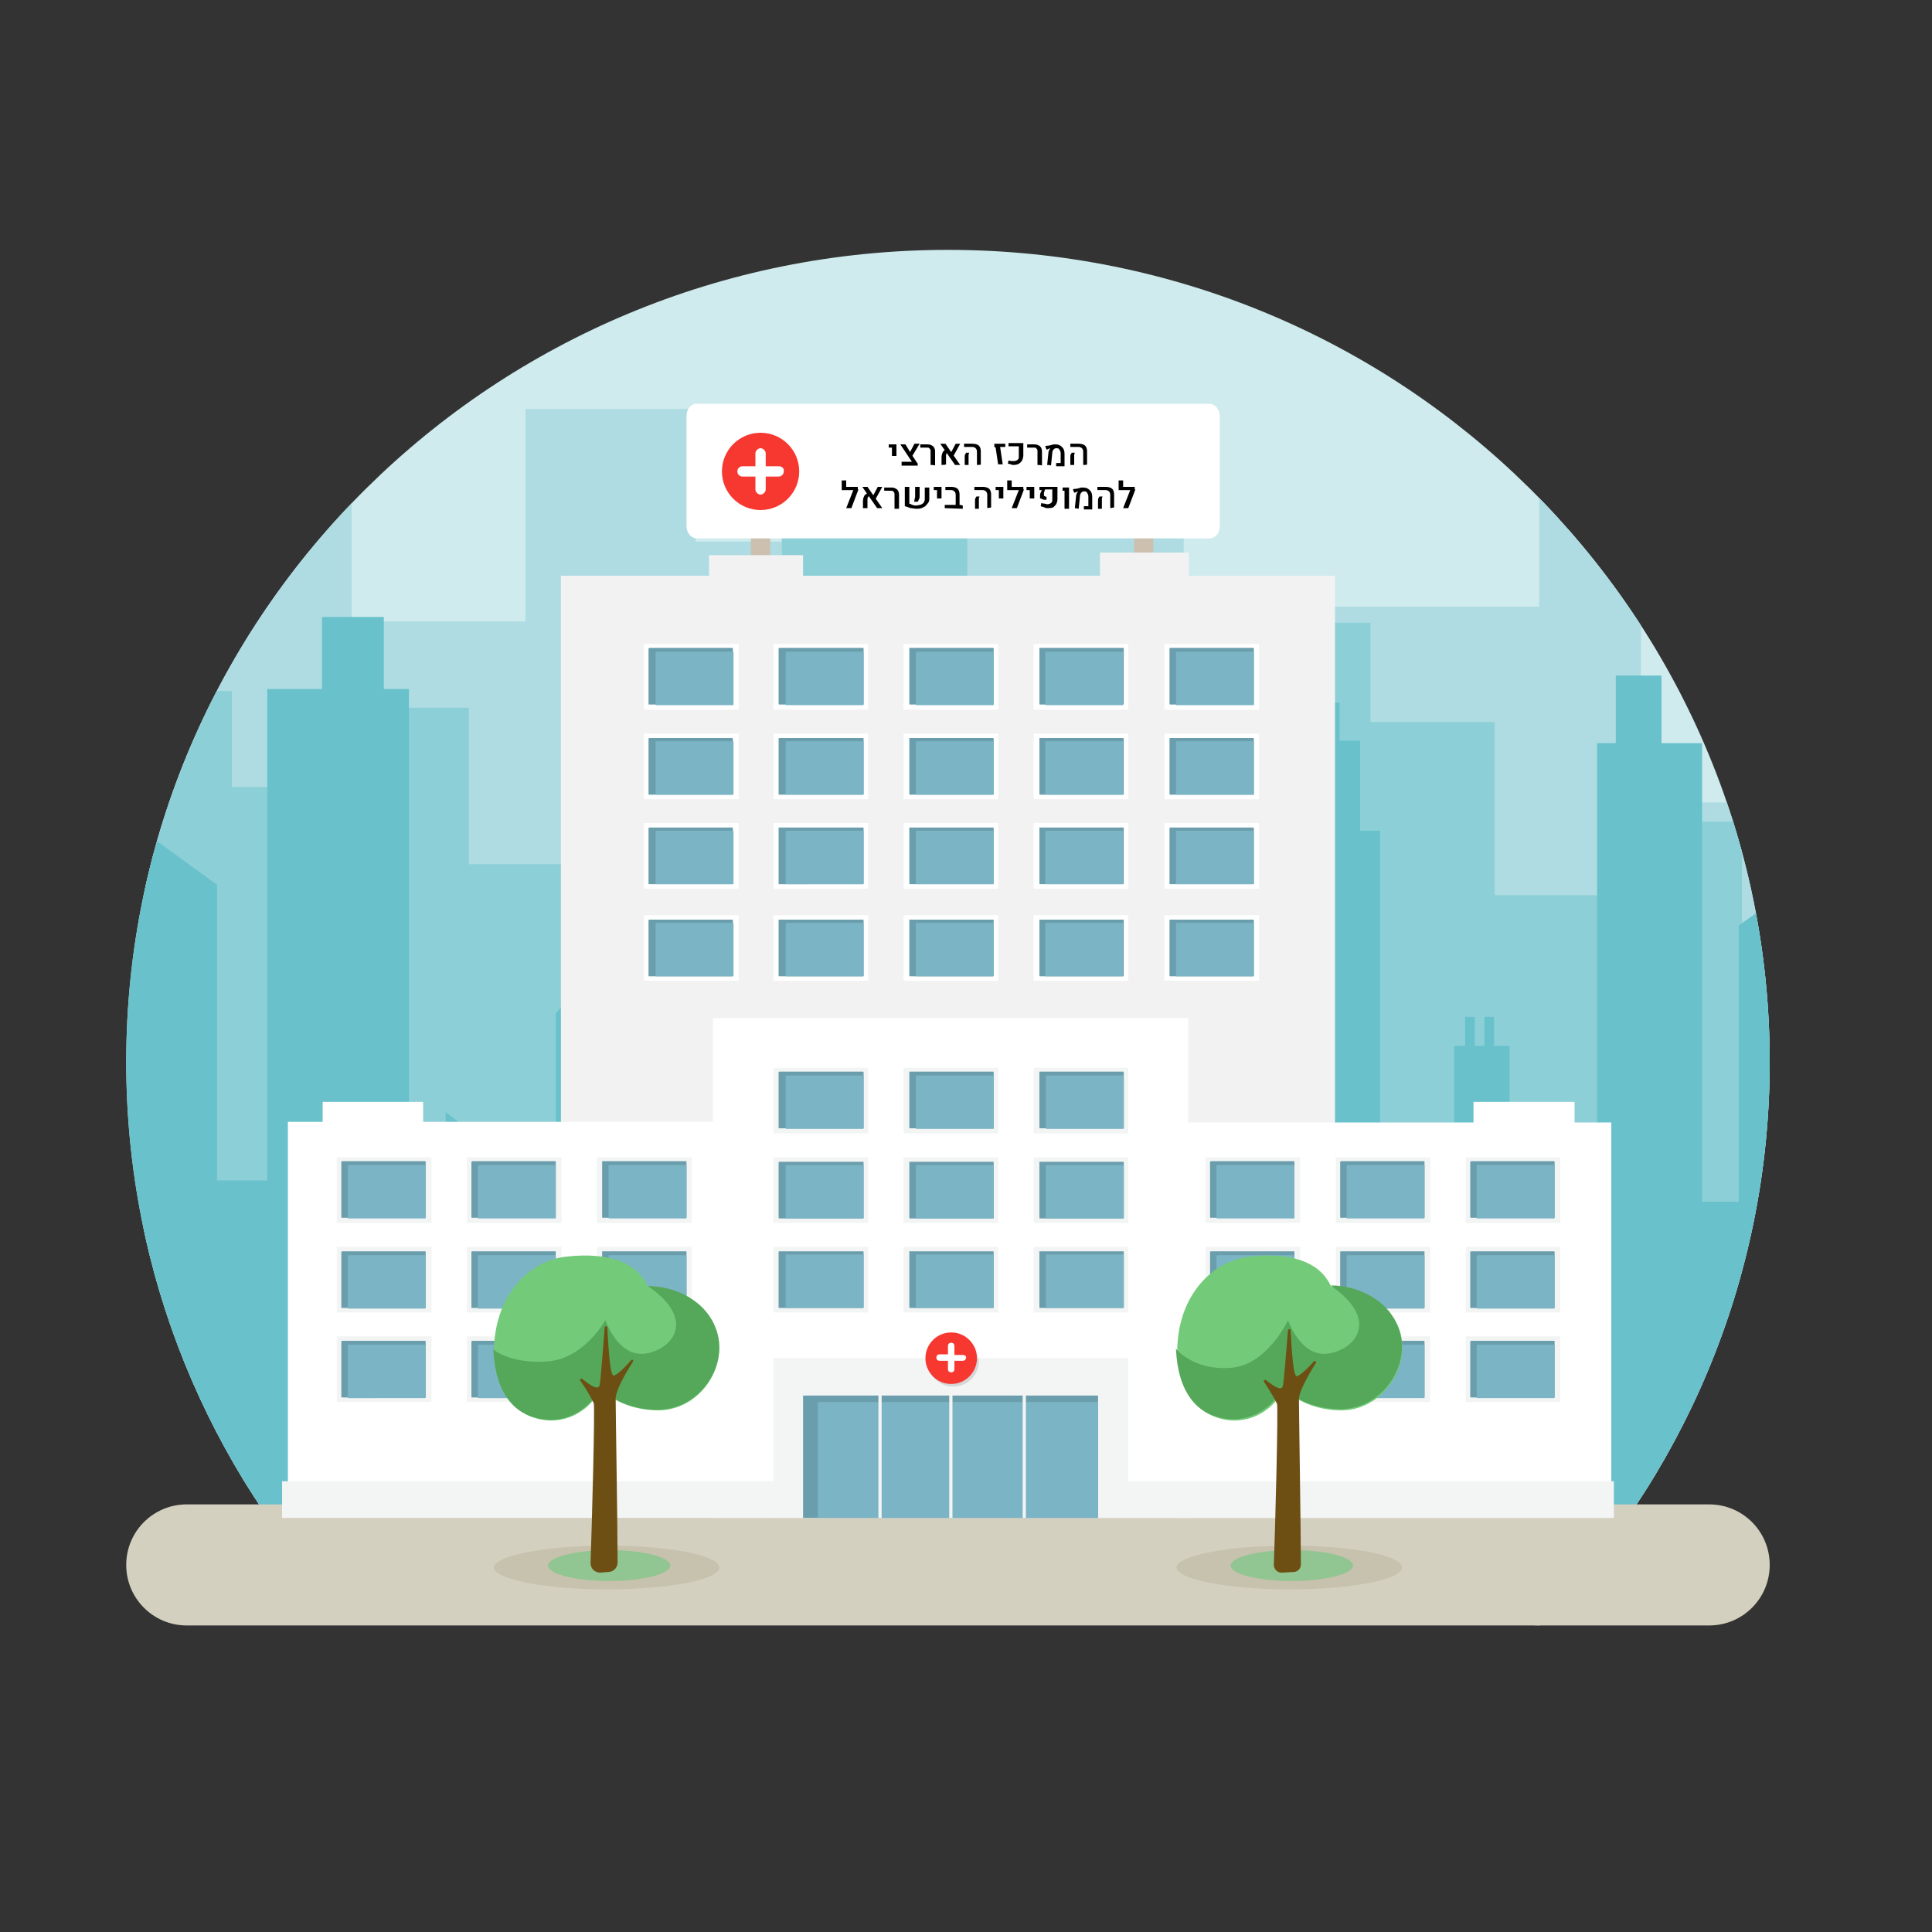 <svg xmlns="http://www.w3.org/2000/svg" xmlns:xlink="http://www.w3.org/1999/xlink" id="Layer_1" x="0px" y="0px" viewBox="0 0 300 300" style="enable-background:new 0 0 300 300;" xml:space="preserve"><rect x="0" y="0" width="300" height="300" fill="#333333" stroke="none"/><style type="text/css">	.st0{clip-path:url(#SVGID_00000043418562825640276110000006213026892840584336_);}	.st1{fill:#CFEBEE;}	.st2{fill-rule:evenodd;clip-rule:evenodd;fill:#AEDCE2;}	.st3{fill-rule:evenodd;clip-rule:evenodd;fill:#8DCFD7;}	.st4{fill:#69C1CB;}	.st5{fill-rule:evenodd;clip-rule:evenodd;fill:#D4D0BF;}	.st6{fill-rule:evenodd;clip-rule:evenodd;fill:#CDC0AF;}	.st7{fill-rule:evenodd;clip-rule:evenodd;fill:#FFFFFF;}	.st8{fill:#F63831;}	.st9{fill:#FFFFFF;}	.st10{fill-rule:evenodd;clip-rule:evenodd;fill:#F2F2F2;}	.st11{fill-rule:evenodd;clip-rule:evenodd;fill:#6B9EAC;}	.st12{fill-rule:evenodd;clip-rule:evenodd;fill:#7BB4C4;}	.st13{fill-rule:evenodd;clip-rule:evenodd;fill:#F3F4F4;}	.st14{fill:#F3F4F4;}	.st15{fill:#D5D6D6;}	.st16{fill:#C7C2AD;}	.st17{fill:#91C591;}	.st18{fill:#73CB79;}	.st19{fill:#55A85A;}	.st20{fill:#6D4F13;}	.st21{fill:#7BB4C4;}</style><g id="city_background">	<g>		<defs>			<path id="SVGID_1_" d="M239,252.4c22.1-22.7,35.8-53.5,35.8-87.5c0-69.6-57.1-126.1-127.6-126.1S19.6,95.3,19.6,164.9     c0,33.1,12.9,63.1,34,85.7C119.1,249.7,190.7,250.3,239,252.4z"></path>		</defs>		<clipPath id="SVGID_00000005235751536299654130000014458056701442167476_">			<use xlink:href="#SVGID_1_" style="overflow:visible;"></use>		</clipPath>		<g id="Background" style="clip-path:url(#SVGID_00000005235751536299654130000014458056701442167476_);">			<path id="sky" class="st1" d="M282.5,22.1v262.5c0,2.4-1.9,4.4-4.4,4.4H15.6c-2.4,0-4.4-1.9-4.4-4.4V22.1c0-2.4,1.9-4.4,4.4-4.4     h262.5C280.5,17.7,282.5,19.7,282.5,22.1z"></path>			<polygon id="buildings_2_" class="st2" points="22.6,63.5 32.3,63.5 32.3,71.7 54.6,71.7 54.6,96.5 81.6,96.5 81.6,63.5      108,63.5 108,84.1 135,84.1 135,63.5 183.8,63.5 183.8,94.2 239,94.2 239,74.9 254.8,74.9 254.8,124.6 276.5,124.6 276.5,231.2      22.6,231.2    "></polygon>			<polygon id="buildings_1_" class="st3" points="232.1,112.1 212.8,112.1 212.8,96.7 197.4,96.7 197.4,129.7 187.2,129.7      187.2,114.3 169.6,114.3 169.6,129.7 150.2,129.7 150.2,78.5 121.4,78.5 121.4,100.9 112.8,100.9 112.8,109.9 96.4,109.9      96.4,134.2 72.8,134.2 72.8,109.9 61.5,109.9 61.5,122.2 36,122.2 36,107.3 22.3,107.3 22.3,249.7 270.5,249.7 270.5,127.6      251.5,127.6 251.5,139 232.1,139    "></polygon>			<path id="buildings" class="st4" d="M281.1,150.8l-0.4-14.7l-10.7,7.6v42.9h-5.7v-71.2H258v-10.5h-7.1v10.5h-2.9v71.2h-4.2v-9.7     l-9.4,9.1v-23.6h-2.4v-4.5h-1.5v4.5H229v-4.5h-1.5v4.5h-1.7v13.5h-11.5v-46.9h-3.1V115h-3.2v-5.9h-2.5l-0.3-7l-6.1,6.9v0.1h-2.5     v5.9h-3.2v13.8h-3.1v10l-2,2.6v28.4h-5.2v-6.6h-4.3v6.6h-1.3v-18.2l-17.7-10.1v-39.5h-4.1v-2.6h-12.5v2.6h-2.9V179h-8.3v-56.2     h-2.7v-2.7h-12.6v-9.3H112v12.1h-3.9V179h-2.7v-21.4l-3.4-3.9v-5c0,0-0.5-0.6-1.4-1.2v-17.7c0,0-0.4-1-1.2-2.1v-2     c0,0-0.2-0.6-0.7-1.3v-1.9c0,0-0.3-0.9-1.1-1.6v-1.2c0,0-0.3-0.8-0.9-1.3v-0.9c0,0-0.2-1-0.8-1.5v-2c0,0-0.2-1.3-0.7-1.5l0.1-10     c0,0-0.2-0.8-0.2-0.2c-0.1,0.6-0.2,9.4-0.2,10.1c-0.5,0.2-0.8,1.2-0.8,1.5v2.3c-0.4,0.4-0.6,1-0.6,1.2v1.1     c-0.4,0.4-0.6,0.9-0.6,1v1.5c-0.5,0.5-0.8,1.1-0.8,1.3v1.9c-0.4,0.5-0.6,1-0.6,1.2v2c-0.7,0.9-1,1.8-1,2.1V148     c-0.3,0.2-0.6,0.4-0.9,0.6v4.7l-3.3,4.1v28.4l-17.1-13.1v10.3h-5.7V107h-3.9V95.8H50V107h-8.5v76.3h-7.8v-45.9l-15.1-11l0.2,18.6     h-5.5v13.9l-7.2,0.4l-0.1,74.5h278.3v-83H281.1z"></path>		</g>	</g></g><g id="floor">	<path id="floor_1_" class="st5" d="M29,252.4h236.4c5.2,0,9.4-4.2,9.4-9.4l0,0c0-5.2-4.2-9.4-9.4-9.4H29c-5.2,0-9.4,4.2-9.4,9.4   l0,0C19.6,248.2,23.8,252.4,29,252.4z"></path></g><g id="hospital">	<g id="label_1_">		<rect x="116.6" y="75.2" class="st6" width="3" height="14.1"></rect>		<rect x="176.1" y="75.2" class="st6" width="3" height="14.1"></rect>		<path id="label" class="st7" d="M108.2,62.7h79.6c0.9,0,1.6,0.9,1.6,1.9v17.1c0,1.1-0.7,1.9-1.6,1.9h-79.6c-0.9,0-1.6-0.9-1.6-1.9    V64.6C106.6,63.5,107.3,62.7,108.2,62.7z"></path>		<g id="Cross">			<g>				<g>					<ellipse class="st8" cx="118.1" cy="73.2" rx="6" ry="6"></ellipse>				</g>			</g>			<g id="XMLID_1_">				<g id="XMLID_5_">					<path class="st9" d="M120.9,72.4L120.9,72.4h-2v-2c0-0.4-0.4-0.8-0.8-0.8l0,0c-0.4,0-0.8,0.4-0.8,0.8v2h-2       c-0.4,0-0.8,0.3-0.8,0.8s0.4,0.8,0.8,0.8l0,0h2v2c0,0.4,0.4,0.8,0.8,0.8l0,0c0.4,0,0.8-0.4,0.8-0.8v-2h2c0.4,0,0.8-0.3,0.8-0.8       C121.8,72.7,121.4,72.4,120.9,72.4z"></path>				</g>			</g>			<g>				<g>					<path d="M138.5,70.8v-1.3H138v-0.5h1.2v1.8H138.5z"></path>					<path d="M140,72.2v-0.5h1.6l-1.8-2.7h0.8l0.9,1.5l1,1.5v0.3H140z M141.6,70.9l-0.4-0.5l0.8-1.5h0.8L141.6,70.9z"></path>					<path d="M144.5,72.2v-2.2c0-0.2-0.1-0.3-0.2-0.4c-0.1-0.1-0.2-0.1-0.4-0.1h-1v-0.5h1.1c0.4,0,0.6,0.1,0.9,0.3       c0.2,0.2,0.3,0.5,0.3,0.8v2.2C145.2,72.2,144.5,72.2,144.5,72.2z"></path>					<path d="M148.3,72.2l-2.3-3.3h0.8l2.3,3.3H148.3z M146.2,72.2V71c0-0.3,0.1-0.6,0.2-0.8c0.1-0.2,0.3-0.3,0.5-0.4l0.3,0.4       c-0.2,0.1-0.3,0.3-0.3,0.5v1.4C146.8,72.2,146.2,72.2,146.2,72.2z M149.1,68.9l-1.1,2l-0.4-0.5l0.8-1.5L149.1,68.9L149.1,68.9z       "></path>					<path d="M149.8,72.2V71c0-0.2,0-0.4,0.1-0.5c0.1-0.1,0.1-0.2,0.1-0.2h0.5c0,0.1-0.1,0.2-0.1,0.3s0,0.2,0,0.4v1.2       C150.4,72.2,149.8,72.2,149.8,72.2z M151.7,72.2v-2.1c0-0.2-0.1-0.4-0.2-0.5s-0.3-0.2-0.5-0.2h-1.3v-0.5h1.3       c0.4,0,0.8,0.1,1,0.3c0.2,0.2,0.3,0.5,0.3,0.9v2C152.4,72.2,151.7,72.2,151.7,72.2z"></path>					<path d="M155,72.2l-0.4-2.7l-0.2-0.1v-0.5h1.7v0.5h-0.8l0.4,2.7H155z"></path>					<path d="M157.4,72.2c-0.2,0-0.3,0-0.4-0.1c-0.2,0-0.3-0.1-0.5-0.1l0.1-0.5c0.3,0.1,0.5,0.1,0.8,0.1c0.3,0,0.5-0.1,0.6-0.2       c0.2-0.1,0.2-0.3,0.2-0.6v-1.5h-1.6v-0.5h2.3v1.9c0,0.3-0.1,0.6-0.2,0.8c-0.1,0.2-0.3,0.4-0.5,0.5       C158.1,72.1,157.7,72.2,157.4,72.2z"></path>					<path d="M161.1,72.2v-2.2c0-0.2-0.1-0.3-0.2-0.4c-0.1-0.1-0.2-0.1-0.4-0.1h-1v-0.5h1.1c0.4,0,0.6,0.1,0.9,0.3       c0.2,0.2,0.3,0.5,0.3,0.8v2.2C161.8,72.2,161.1,72.2,161.1,72.2z"></path>					<path d="M162.6,72.2l0.2-1.9c0-0.2,0.1-0.3,0.1-0.4c0.1-0.1,0.1-0.2,0.2-0.3l0,0l0,0l0,0c-0.1,0-0.2,0.1-0.3,0.1       c-0.1,0.1-0.2,0.1-0.3,0.1l-0.2-0.5c0.2-0.1,0.3-0.1,0.5-0.1c0.2,0,0.3-0.1,0.5-0.1c0.2-0.1,0.3-0.1,0.5-0.1       c0.5,0,0.8,0.1,1.1,0.4s0.4,0.6,0.4,1.1v1.9H164v-0.5h0.7v-1.5c0-0.3-0.1-0.4-0.2-0.6c-0.1-0.2-0.3-0.2-0.5-0.2       c-0.2,0-0.3,0.1-0.4,0.2c-0.1,0.1-0.2,0.3-0.2,0.5l-0.2,2C163.2,72.2,162.6,72.2,162.6,72.2z"></path>					<path d="M166.2,72.2V71c0-0.2,0-0.4,0.1-0.5c0.1-0.1,0.1-0.2,0.1-0.2h0.5c0,0.1-0.1,0.2-0.1,0.3s0,0.2,0,0.4v1.2       C166.9,72.2,166.2,72.2,166.2,72.2z M168.2,72.2v-2.1c0-0.2-0.1-0.4-0.2-0.5s-0.3-0.2-0.5-0.2h-1.3v-0.5h1.3       c0.4,0,0.8,0.1,1,0.3c0.2,0.2,0.3,0.5,0.3,0.9v2C168.9,72.2,168.2,72.2,168.2,72.2z"></path>					<path d="M130.7,76.1v-1.5h0.7v1h1.6v0.5H130.7z M133.3,76l-1.1,2.9h-0.8l1.3-3.3h0.5V76z"></path>					<path d="M136.2,78.9l-2.3-3.3h0.8l2.3,3.3H136.2z M134,78.9v-1.1c0-0.3,0.1-0.6,0.2-0.8c0.1-0.2,0.3-0.3,0.5-0.4L135,77       c-0.2,0.1-0.3,0.3-0.3,0.5v1.4H134z M137,75.6l-1.1,2l-0.4-0.5l0.8-1.5L137,75.6L137,75.6z"></path>					<path d="M138.9,78.9v-2.2c0-0.2-0.1-0.3-0.2-0.4c-0.1-0.1-0.2-0.1-0.4-0.1h-1v-0.5h1.1c0.4,0,0.6,0.1,0.9,0.3       c0.2,0.2,0.3,0.5,0.3,0.8v2.2H138.9z"></path>					<path d="M141.2,75.6v2.6c0.2,0.1,0.3,0.1,0.5,0.2c0.2,0.1,0.4,0.1,0.5,0.1c0.3,0,0.5-0.1,0.7-0.1c0.2-0.1,0.4-0.2,0.5-0.3       c0.1-0.2,0.2-0.3,0.2-0.6v-1.8h0.7v1.8c0,0.3-0.1,0.5-0.2,0.6c-0.1,0.2-0.3,0.3-0.4,0.5c-0.2,0.1-0.4,0.2-0.6,0.3       c-0.3,0.1-0.5,0.1-0.8,0.1c-0.3,0-0.6-0.1-0.9-0.1c-0.3-0.1-0.6-0.2-0.9-0.3v-3L141.2,75.6L141.2,75.6z M141.9,77.9       c0.1-0.1,0.1-0.2,0.1-0.3c0-0.1,0.1-0.3,0.1-0.4v-1.6h0.7V77c0,0.2,0,0.4-0.1,0.5c-0.1,0.2-0.1,0.3-0.2,0.4L141.9,77.9z"></path>					<path d="M145.5,77.4v-1.3h-0.5v-0.5h1.2v1.8H145.5z"></path>					<path d="M146.7,78.9v-0.5h1.7h0.7l0.4,0.1v0.5L146.7,78.9L146.7,78.9z M148.4,78.7v-1.9c0-0.2-0.1-0.4-0.2-0.5       c-0.1-0.1-0.3-0.2-0.5-0.2h-0.9v-0.5h0.9c0.4,0,0.8,0.1,1,0.3c0.2,0.2,0.3,0.5,0.3,0.9v1.9H148.4z"></path>					<path d="M151.4,78.9v-1.1c0-0.2,0-0.4,0.1-0.5c0.1-0.1,0.1-0.2,0.1-0.2h0.5c0,0.1-0.1,0.2-0.1,0.3s0,0.2,0,0.4v1.2H151.4z        M153.3,78.9v-2.1c0-0.2-0.1-0.4-0.2-0.5c-0.1-0.1-0.3-0.2-0.5-0.2h-1.3v-0.5h1.3c0.4,0,0.8,0.1,1,0.3c0.2,0.2,0.3,0.5,0.3,0.9       v2L153.3,78.9L153.3,78.9z"></path>					<path d="M155.1,77.4v-1.3h-0.5v-0.5h1.2v1.8H155.1z"></path>					<path d="M156.4,76.1v-1.5h0.7v1h1.6v0.5H156.4z M159,76l-1.1,2.9h-0.8l1.3-3.3h0.5V76z"></path>					<path d="M159.9,77.4v-1.3h-0.5v-0.5h1.2v1.8H159.9z"></path>					<path d="M162.7,78.9c-0.2,0-0.4,0-0.5-0.1c-0.2-0.1-0.4-0.1-0.6-0.2l0.1-0.5c0.2,0.1,0.4,0.1,0.5,0.1s0.3,0.1,0.4,0.1       c0.3,0,0.5-0.1,0.6-0.2c0.2-0.1,0.2-0.3,0.2-0.6v-1.5h-1.1c-0.1,0.1-0.1,0.2-0.1,0.3c-0.1,0.1-0.1,0.3-0.1,0.4V77       c0.1,0,0.1,0,0.2,0.1c0.1,0.1,0.1,0,0.2,0v0.5c-0.2,0-0.3,0-0.4,0s-0.2-0.1-0.3-0.1c-0.1-0.1-0.2-0.1-0.3-0.1v-0.4       c0-0.2,0-0.4,0.1-0.5c0.1-0.2,0.1-0.3,0.2-0.4h-0.4v-0.5h2.8v1.9c0,0.3-0.1,0.6-0.2,0.8c-0.2,0.2-0.3,0.4-0.5,0.5       C163.2,78.9,163,78.9,162.7,78.9z"></path>					<path d="M165.3,78.9v-2.7H165v-0.5h1v3.3H165.3z"></path>					<path d="M166.9,78.9l0.2-1.9c0-0.2,0.1-0.3,0.1-0.4c0.1-0.1,0.1-0.2,0.2-0.3l0,0l0,0l0,0c-0.1,0-0.2,0.1-0.3,0.1       c-0.1,0.1-0.2,0.1-0.3,0.1l-0.2-0.5c0.2-0.1,0.3-0.1,0.5-0.1s0.3-0.1,0.5-0.1c0.2-0.1,0.3-0.1,0.5-0.1c0.5,0,0.8,0.1,1.1,0.4       c0.3,0.3,0.4,0.6,0.4,1.1v1.9h-1.3v-0.5h0.7v-1.5c0-0.3-0.1-0.4-0.2-0.6c-0.1-0.2-0.3-0.2-0.5-0.2c-0.2,0-0.3,0.1-0.4,0.2       c-0.1,0.1-0.2,0.3-0.2,0.5l-0.2,2L166.9,78.9L166.9,78.9z"></path>					<path d="M170.5,78.9v-1.1c0-0.2,0-0.4,0.1-0.5c0.1-0.1,0.1-0.2,0.1-0.2h0.5c0,0.1-0.1,0.2-0.1,0.3s0,0.2,0,0.4v1.2H170.5z        M172.4,78.9v-2.1c0-0.2-0.1-0.4-0.2-0.5c-0.1-0.1-0.3-0.2-0.5-0.2h-1.3v-0.5h1.3c0.4,0,0.8,0.1,1,0.3c0.2,0.2,0.3,0.5,0.3,0.9       v2L172.4,78.9L172.4,78.9z"></path>					<path d="M173.7,76.1v-1.5h0.7v1h1.6v0.5H173.7z M176.3,76l-1.1,2.9h-0.8l1.3-3.3h0.5V76z"></path>				</g>			</g>		</g>	</g>	<g>		<polygon class="st10" points="184.6,89.4 184.6,85.8 170.8,85.8 170.8,89.4 124.7,89.4 124.7,86.2 110.1,86.2 110.1,89.4     87.1,89.4 87.1,193.9 207.3,193.9 207.3,89.4   "></polygon>		<g>			<path class="st7" d="M160.6,113.9h14.5c0.1,0,0.1,0.1,0.1,0.1v10c0,0.1-0.1,0.1-0.1,0.1h-14.5c-0.1,0-0.1-0.1-0.1-0.1v-10     C160.6,114,160.6,113.9,160.6,113.9z"></path>			<path class="st11" d="M161.5,114.6h12.9c0.1,0,0.1,0.1,0.1,0.1v8.6c0,0.1-0.1,0.1-0.1,0.1h-12.9c-0.1,0-0.1-0.1-0.1-0.1v-8.6     C161.3,114.6,161.4,114.6,161.5,114.6z"></path>		</g>		<g>			<path class="st7" d="M140.4,113.9h14.5c0.1,0,0.1,0.1,0.1,0.1v10c0,0.1-0.1,0.1-0.1,0.1h-14.5c-0.1,0-0.1-0.1-0.1-0.1v-10     C140.4,114,140.4,113.9,140.4,113.9z"></path>			<path class="st11" d="M141.3,114.6h12.9c0.1,0,0.1,0.1,0.1,0.1v8.6c0,0.1-0.1,0.1-0.1,0.1h-12.9c-0.1,0-0.1-0.1-0.1-0.1v-8.6     C141.1,114.6,141.2,114.6,141.3,114.6z"></path>		</g>		<g>			<path class="st7" d="M120.2,113.9h14.5c0.1,0,0.1,0.1,0.1,0.1v10c0,0.1-0.1,0.1-0.1,0.1h-14.5c-0.1,0-0.1-0.1-0.1-0.1v-10     C120.2,114,120.2,113.9,120.2,113.9z"></path>			<path class="st11" d="M121,114.6H134c0.1,0,0.1,0.1,0.1,0.1v8.6c0,0.1-0.1,0.1-0.1,0.1H121c-0.1,0-0.1-0.1-0.1-0.1v-8.6     C120.9,114.6,121,114.6,121,114.6z"></path>		</g>		<g>			<path class="st7" d="M160.6,100h14.5c0.1,0,0.1,0.1,0.1,0.1v10c0,0.1-0.1,0.1-0.1,0.1h-14.5c-0.1,0-0.1-0.1-0.1-0.1v-10     C160.6,100,160.6,100,160.6,100z"></path>			<path class="st11" d="M161.5,100.6h12.9c0.1,0,0.1,0.1,0.1,0.1v8.6c0,0.1-0.1,0.1-0.1,0.1h-12.9c-0.1,0-0.1-0.1-0.1-0.1v-8.6     C161.3,100.7,161.4,100.6,161.5,100.6z"></path>		</g>		<g>			<path class="st7" d="M140.4,100h14.5c0.1,0,0.1,0.1,0.1,0.1v10c0,0.1-0.1,0.1-0.1,0.1h-14.5c-0.1,0-0.1-0.1-0.1-0.1v-10     C140.4,100,140.4,100,140.4,100z"></path>			<path class="st11" d="M141.3,100.6h12.9c0.1,0,0.1,0.1,0.1,0.1v8.6c0,0.1-0.1,0.1-0.1,0.1h-12.9c-0.1,0-0.1-0.1-0.1-0.1v-8.6     C141.1,100.7,141.2,100.6,141.3,100.6z"></path>		</g>		<g>			<path class="st7" d="M120.2,100h14.5c0.1,0,0.1,0.1,0.1,0.1v10c0,0.1-0.1,0.1-0.1,0.1h-14.5c-0.1,0-0.1-0.1-0.1-0.1v-10     C120.2,100,120.2,100,120.2,100z"></path>			<path class="st11" d="M121,100.6H134c0.1,0,0.1,0.1,0.1,0.1v8.6c0,0.1-0.1,0.1-0.1,0.1H121c-0.1,0-0.1-0.1-0.1-0.1v-8.6     C120.9,100.7,121,100.6,121,100.6z"></path>		</g>		<g>			<path class="st7" d="M160.6,127.8h14.5c0.1,0,0.1,0.1,0.1,0.1v10c0,0.1-0.1,0.1-0.1,0.1h-14.5c-0.1,0-0.1-0.1-0.1-0.1v-10     C160.6,127.9,160.6,127.8,160.6,127.8z"></path>			<path class="st11" d="M161.5,128.5h12.9c0.1,0,0.1,0.1,0.1,0.1v8.6c0,0.1-0.1,0.1-0.1,0.1h-12.9c-0.1,0-0.1-0.1-0.1-0.1v-8.6     C161.3,128.5,161.4,128.5,161.5,128.5z"></path>		</g>		<g>			<path class="st7" d="M140.4,127.8h14.5c0.1,0,0.1,0.1,0.1,0.1v10c0,0.1-0.1,0.1-0.1,0.1h-14.5c-0.1,0-0.1-0.1-0.1-0.1v-10     C140.4,127.9,140.4,127.8,140.4,127.8z"></path>			<path class="st11" d="M141.3,128.5h12.9c0.1,0,0.1,0.1,0.1,0.1v8.6c0,0.1-0.1,0.1-0.1,0.1h-12.9c-0.1,0-0.1-0.1-0.1-0.1v-8.6     C141.1,128.5,141.2,128.5,141.3,128.5z"></path>		</g>		<g>			<path class="st7" d="M120.2,127.8h14.5c0.1,0,0.1,0.1,0.1,0.1v10c0,0.1-0.1,0.1-0.1,0.1h-14.5c-0.1,0-0.1-0.1-0.1-0.1v-10     C120.2,127.9,120.2,127.8,120.2,127.8z"></path>			<path class="st11" d="M121,128.5H134c0.1,0,0.1,0.1,0.1,0.1v8.6c0,0.1-0.1,0.1-0.1,0.1H121c-0.1,0-0.1-0.1-0.1-0.1v-8.6     C120.9,128.5,121,128.5,121,128.5z"></path>		</g>		<g>			<path class="st7" d="M160.6,142.1h14.5c0.1,0,0.1,0.1,0.1,0.1v10c0,0.1-0.1,0.1-0.1,0.1h-14.5c-0.1,0-0.1-0.1-0.1-0.1v-10     C160.6,142.1,160.6,142.1,160.6,142.1z"></path>			<path class="st11" d="M161.5,142.8h12.9c0.1,0,0.1,0.1,0.1,0.1v8.6c0,0.1-0.1,0.1-0.1,0.1h-12.9c-0.1,0-0.1-0.1-0.1-0.1v-8.6     C161.3,142.8,161.4,142.8,161.5,142.8z"></path>		</g>		<g>			<path class="st7" d="M180.9,113.9h14.5c0.1,0,0.1,0.1,0.1,0.1v10c0,0.1-0.1,0.1-0.1,0.1h-14.5c-0.1,0-0.1-0.1-0.1-0.1v-10     C180.8,114,180.9,113.9,180.9,113.9z"></path>			<path class="st11" d="M181.7,114.6h12.9c0.1,0,0.1,0.1,0.1,0.1v8.6c0,0.1-0.1,0.1-0.1,0.1h-12.9c-0.1,0-0.1-0.1-0.1-0.1v-8.6     C181.6,114.6,181.7,114.6,181.7,114.6z"></path>		</g>		<g>			<path class="st7" d="M180.9,100h14.5c0.1,0,0.1,0.1,0.1,0.1v10c0,0.1-0.1,0.1-0.1,0.1h-14.5c-0.1,0-0.1-0.1-0.1-0.1v-10     C180.8,100,180.9,100,180.9,100z"></path>			<path class="st11" d="M181.7,100.6h12.9c0.1,0,0.1,0.1,0.1,0.1v8.6c0,0.1-0.1,0.1-0.1,0.1h-12.9c-0.1,0-0.1-0.1-0.1-0.1v-8.6     C181.6,100.7,181.7,100.6,181.7,100.6z"></path>		</g>		<g>			<path class="st7" d="M180.9,127.8h14.5c0.1,0,0.1,0.1,0.1,0.1v10c0,0.1-0.1,0.1-0.1,0.1h-14.5c-0.1,0-0.1-0.1-0.1-0.1v-10     C180.8,127.9,180.9,127.8,180.9,127.8z"></path>			<path class="st11" d="M181.7,128.5h12.9c0.1,0,0.1,0.1,0.1,0.1v8.6c0,0.1-0.1,0.1-0.1,0.1h-12.9c-0.1,0-0.1-0.1-0.1-0.1v-8.6     C181.6,128.5,181.7,128.5,181.7,128.5z"></path>		</g>		<g>			<path class="st7" d="M180.9,142.1h14.5c0.1,0,0.1,0.1,0.1,0.1v10c0,0.1-0.1,0.1-0.1,0.1h-14.5c-0.1,0-0.1-0.1-0.1-0.1v-10     C180.8,142.1,180.9,142.1,180.9,142.1z"></path>			<path class="st11" d="M181.7,142.8h12.9c0.1,0,0.1,0.1,0.1,0.1v8.6c0,0.1-0.1,0.1-0.1,0.1h-12.9c-0.1,0-0.1-0.1-0.1-0.1v-8.6     C181.6,142.8,181.7,142.8,181.7,142.8z"></path>		</g>		<g>			<path class="st7" d="M100.1,113.9h14.5c0.1,0,0.1,0.1,0.1,0.1v10c0,0.1-0.1,0.1-0.1,0.1h-14.5c-0.1,0-0.1-0.1-0.1-0.1v-10     C100,114,100,113.9,100.1,113.9z"></path>			<path class="st11" d="M100.8,114.6h12.9c0.1,0,0.1,0.1,0.1,0.1v8.6c0,0.1-0.1,0.1-0.1,0.1h-12.9c-0.1,0-0.1-0.1-0.1-0.1v-8.6     C100.8,114.6,100.8,114.6,100.8,114.6z"></path>		</g>		<g>			<path class="st7" d="M100.1,100h14.5c0.1,0,0.1,0.1,0.1,0.1v10c0,0.1-0.1,0.1-0.1,0.1h-14.5c-0.1,0-0.1-0.1-0.1-0.1v-10     C100,100,100,100,100.1,100z"></path>			<path class="st11" d="M100.8,100.6h12.9c0.1,0,0.1,0.1,0.1,0.1v8.6c0,0.1-0.1,0.1-0.1,0.1h-12.9c-0.1,0-0.1-0.1-0.1-0.1v-8.6     C100.8,100.7,100.8,100.6,100.8,100.6z"></path>		</g>		<g>			<path class="st7" d="M100.1,127.8h14.5c0.1,0,0.1,0.1,0.1,0.1v10c0,0.1-0.1,0.1-0.1,0.1h-14.5c-0.1,0-0.1-0.1-0.1-0.1v-10     C100,127.9,100,127.8,100.1,127.8z"></path>			<path class="st11" d="M100.8,128.5h12.9c0.1,0,0.1,0.1,0.1,0.1v8.6c0,0.1-0.1,0.1-0.1,0.1h-12.9c-0.1,0-0.1-0.1-0.1-0.1v-8.6     C100.8,128.5,100.8,128.5,100.8,128.5z"></path>		</g>		<g>			<path class="st7" d="M100.1,142.1h14.5c0.1,0,0.1,0.1,0.1,0.1v10c0,0.1-0.1,0.1-0.1,0.1h-14.5c-0.1,0-0.1-0.1-0.1-0.1v-10     C100,142.1,100,142.1,100.1,142.1z"></path>			<path class="st11" d="M100.8,142.8h12.9c0.1,0,0.1,0.1,0.1,0.1v8.6c0,0.1-0.1,0.1-0.1,0.1h-12.9c-0.1,0-0.1-0.1-0.1-0.1v-8.6     C100.8,142.8,100.8,142.8,100.8,142.8z"></path>		</g>		<g>			<path class="st7" d="M140.4,142.1h14.5c0.1,0,0.1,0.1,0.1,0.1v10c0,0.1-0.1,0.1-0.1,0.1h-14.5c-0.1,0-0.1-0.1-0.1-0.1v-10     C140.4,142.1,140.4,142.1,140.4,142.1z"></path>			<path class="st11" d="M141.3,142.8h12.9c0.1,0,0.1,0.1,0.1,0.1v8.6c0,0.1-0.1,0.1-0.1,0.1h-12.9c-0.1,0-0.1-0.1-0.1-0.1v-8.6     C141.1,142.8,141.2,142.8,141.3,142.8z"></path>		</g>		<g>			<path class="st7" d="M120.2,142.1h14.5c0.1,0,0.1,0.1,0.1,0.1v10c0,0.1-0.1,0.1-0.1,0.1h-14.5c-0.1,0-0.1-0.1-0.1-0.1v-10     C120.2,142.1,120.2,142.1,120.2,142.1z"></path>			<path class="st11" d="M121,142.8H134c0.1,0,0.1,0.1,0.1,0.1v8.6c0,0.1-0.1,0.1-0.1,0.1H121c-0.1,0-0.1-0.1-0.1-0.1v-8.6     C120.9,142.8,121,142.8,121,142.8z"></path>		</g>		<path class="st12" d="M101.9,101.2h11.9c0.1,0,0.1,0.1,0.1,0.1v8.1c0,0.1-0.1,0.1-0.1,0.1h-11.9c-0.1,0-0.1-0.1-0.1-0.1v-8.1    C101.8,101.2,101.9,101.2,101.9,101.2z"></path>		<path class="st12" d="M122.1,101.2H134c0.1,0,0.1,0.1,0.1,0.1v8.1c0,0.1-0.1,0.1-0.1,0.1h-11.9c-0.1,0-0.1-0.1-0.1-0.1v-8.1    C122,101.2,122,101.2,122.1,101.2z"></path>		<path class="st12" d="M142.3,101.2h11.9c0.1,0,0.1,0.1,0.1,0.1v8.1c0,0.1-0.1,0.1-0.1,0.1h-11.9c-0.1,0-0.1-0.1-0.1-0.1v-8.1    C142.2,101.2,142.2,101.2,142.3,101.2z"></path>		<path class="st12" d="M162.4,101.2h11.9c0.1,0,0.1,0.1,0.1,0.1v8.1c0,0.1-0.1,0.1-0.1,0.1h-11.9c-0.1,0-0.1-0.1-0.1-0.1v-8.1    C162.4,101.2,162.4,101.2,162.4,101.2z"></path>		<path class="st12" d="M182.7,101.2h11.9c0.1,0,0.1,0.1,0.1,0.1v8.1c0,0.1-0.1,0.1-0.1,0.1h-11.9c-0.1,0-0.1-0.1-0.1-0.1v-8.1    C182.6,101.2,182.7,101.2,182.7,101.2z"></path>		<path class="st12" d="M101.9,115.1h11.9c0.1,0,0.1,0.1,0.1,0.1v8.1c0,0.1-0.1,0.1-0.1,0.1h-11.9c-0.1,0-0.1-0.1-0.1-0.1v-8.1    C101.8,115.1,101.9,115.1,101.9,115.1z"></path>		<path class="st12" d="M122.1,115.1H134c0.1,0,0.1,0.1,0.1,0.1v8.1c0,0.1-0.1,0.1-0.1,0.1h-11.9c-0.1,0-0.1-0.1-0.1-0.1v-8.1    C122,115.1,122,115.1,122.1,115.1z"></path>		<path class="st12" d="M142.3,115.1h11.9c0.1,0,0.1,0.1,0.1,0.1v8.1c0,0.1-0.1,0.1-0.1,0.1h-11.9c-0.1,0-0.1-0.1-0.1-0.1v-8.1    C142.2,115.1,142.2,115.1,142.3,115.1z"></path>		<path class="st12" d="M162.4,115.1h11.9c0.1,0,0.1,0.1,0.1,0.1v8.1c0,0.1-0.1,0.1-0.1,0.1h-11.9c-0.1,0-0.1-0.1-0.1-0.1v-8.1    C162.4,115.1,162.4,115.1,162.4,115.1z"></path>		<path class="st12" d="M182.7,115.1h11.9c0.1,0,0.1,0.1,0.1,0.1v8.1c0,0.1-0.1,0.1-0.1,0.1h-11.9c-0.1,0-0.1-0.1-0.1-0.1v-8.1    C182.6,115.1,182.7,115.1,182.7,115.1z"></path>		<path class="st12" d="M101.9,129h11.9c0.1,0,0.1,0.1,0.1,0.1v8.1c0,0.1-0.1,0.1-0.1,0.1h-11.9c-0.1,0-0.1-0.1-0.1-0.1v-8.1    C101.8,129,101.9,129,101.9,129z"></path>		<path class="st12" d="M122.1,129H134c0.1,0,0.1,0.1,0.1,0.1v8.1c0,0.1-0.1,0.1-0.1,0.1h-11.9c-0.1,0-0.1-0.1-0.1-0.1v-8.1    C122,129,122,129,122.1,129z"></path>		<path class="st12" d="M142.3,129h11.9c0.1,0,0.1,0.1,0.1,0.1v8.1c0,0.1-0.1,0.1-0.1,0.1h-11.9c-0.1,0-0.1-0.1-0.1-0.1v-8.1    C142.2,129,142.2,129,142.3,129z"></path>		<path class="st12" d="M162.4,129h11.9c0.1,0,0.1,0.1,0.1,0.1v8.1c0,0.1-0.1,0.1-0.1,0.1h-11.9c-0.1,0-0.1-0.1-0.1-0.1v-8.1    C162.4,129,162.4,129,162.4,129z"></path>		<path class="st12" d="M182.7,129h11.9c0.1,0,0.1,0.1,0.1,0.1v8.1c0,0.1-0.1,0.1-0.1,0.1h-11.9c-0.1,0-0.1-0.1-0.1-0.1v-8.1    C182.6,129,182.7,129,182.7,129z"></path>		<path class="st12" d="M101.9,143.3h11.9c0.1,0,0.1,0.1,0.1,0.1v8.1c0,0.1-0.1,0.1-0.1,0.1h-11.9c-0.1,0-0.1-0.1-0.1-0.1v-8.1    C101.8,143.4,101.9,143.3,101.9,143.3z"></path>		<path class="st12" d="M122.1,143.3H134c0.1,0,0.1,0.1,0.1,0.1v8.1c0,0.1-0.1,0.1-0.1,0.1h-11.9c-0.1,0-0.1-0.1-0.1-0.1v-8.1    C122,143.4,122,143.3,122.1,143.3z"></path>		<path class="st12" d="M142.3,143.3h11.9c0.1,0,0.1,0.1,0.1,0.1v8.1c0,0.1-0.1,0.1-0.1,0.1h-11.9c-0.1,0-0.1-0.1-0.1-0.1v-8.1    C142.2,143.4,142.2,143.3,142.3,143.3z"></path>		<path class="st12" d="M162.4,143.3h11.9c0.1,0,0.1,0.1,0.1,0.1v8.1c0,0.1-0.1,0.1-0.1,0.1h-11.9c-0.1,0-0.1-0.1-0.1-0.1v-8.1    C162.4,143.4,162.4,143.3,162.4,143.3z"></path>		<path class="st12" d="M182.7,143.3h11.9c0.1,0,0.1,0.1,0.1,0.1v8.1c0,0.1-0.1,0.1-0.1,0.1h-11.9c-0.1,0-0.1-0.1-0.1-0.1v-8.1    C182.6,143.4,182.7,143.3,182.7,143.3z"></path>	</g>	<g>		<rect x="110.7" y="158.1" class="st7" width="73.8" height="77.6"></rect>		<g>			<g>				<g>					<path class="st13" d="M160.6,179.7h14.5c0.1,0,0.1,0.1,0.1,0.1v10c0,0.1-0.1,0.1-0.1,0.1h-14.5c-0.1,0-0.1-0.1-0.1-0.1v-10       C160.6,179.7,160.6,179.7,160.6,179.7z"></path>					<path class="st11" d="M161.5,180.4h12.9c0.1,0,0.1,0.1,0.1,0.1v8.6c0,0.1-0.1,0.1-0.1,0.1h-12.9c-0.1,0-0.1-0.1-0.1-0.1v-8.6       C161.3,180.4,161.4,180.4,161.5,180.4z"></path>				</g>				<g>					<path class="st13" d="M140.4,179.7h14.5c0.1,0,0.1,0.1,0.1,0.1v10c0,0.1-0.1,0.1-0.1,0.1h-14.5c-0.1,0-0.1-0.1-0.1-0.1v-10       C140.4,179.7,140.4,179.7,140.4,179.7z"></path>					<path class="st11" d="M141.3,180.4h12.9c0.1,0,0.1,0.1,0.1,0.1v8.6c0,0.1-0.1,0.1-0.1,0.1h-12.9c-0.1,0-0.1-0.1-0.1-0.1v-8.6       C141.1,180.4,141.2,180.4,141.3,180.4z"></path>				</g>				<g>					<path class="st13" d="M120.2,179.7h14.5c0.1,0,0.1,0.1,0.1,0.1v10c0,0.1-0.1,0.1-0.1,0.1h-14.5c-0.1,0-0.1-0.1-0.1-0.1v-10       C120.2,179.7,120.2,179.7,120.2,179.7z"></path>					<path class="st11" d="M121,180.4H134c0.1,0,0.1,0.1,0.1,0.1v8.6c0,0.1-0.1,0.1-0.1,0.1H121c-0.1,0-0.1-0.1-0.1-0.1v-8.6       C120.9,180.4,121,180.4,121,180.4z"></path>				</g>			</g>			<g>				<g>					<path class="st13" d="M160.6,165.8h14.5c0.1,0,0.1,0.1,0.1,0.1v10c0,0.1-0.1,0.1-0.1,0.1h-14.5c-0.1,0-0.1-0.1-0.1-0.1v-10       C160.6,165.8,160.6,165.8,160.6,165.8z"></path>					<path class="st11" d="M161.5,166.4h12.9c0.1,0,0.1,0.1,0.1,0.1v8.6c0,0.1-0.1,0.1-0.1,0.1h-12.9c-0.1,0-0.1-0.1-0.1-0.1v-8.6       C161.3,166.5,161.4,166.4,161.5,166.4z"></path>				</g>				<g>					<path class="st13" d="M140.4,165.8h14.5c0.1,0,0.1,0.1,0.1,0.1v10c0,0.1-0.1,0.1-0.1,0.1h-14.5c-0.1,0-0.1-0.1-0.1-0.1v-10       C140.4,165.8,140.4,165.8,140.4,165.8z"></path>					<path class="st11" d="M141.3,166.4h12.9c0.1,0,0.1,0.1,0.1,0.1v8.6c0,0.1-0.1,0.1-0.1,0.1h-12.9c-0.1,0-0.1-0.1-0.1-0.1v-8.6       C141.1,166.5,141.2,166.4,141.3,166.4z"></path>				</g>				<g>					<path class="st13" d="M120.2,165.8h14.5c0.1,0,0.1,0.1,0.1,0.1v10c0,0.1-0.1,0.1-0.1,0.1h-14.5c-0.1,0-0.1-0.1-0.1-0.1v-10       C120.2,165.8,120.2,165.8,120.2,165.8z"></path>					<path class="st11" d="M121,166.4H134c0.1,0,0.1,0.1,0.1,0.1v8.6c0,0.1-0.1,0.1-0.1,0.1H121c-0.1,0-0.1-0.1-0.1-0.1v-8.6       C120.9,166.5,121,166.4,121,166.4z"></path>				</g>			</g>			<g>				<g>					<path class="st13" d="M160.6,193.6h14.5c0.1,0,0.1,0.1,0.1,0.1v10c0,0.1-0.1,0.1-0.1,0.1h-14.5c-0.1,0-0.1-0.1-0.1-0.1v-10       C160.6,193.6,160.6,193.6,160.6,193.6z"></path>					<path class="st11" d="M161.5,194.3h12.9c0.1,0,0.1,0.1,0.1,0.1v8.6c0,0.1-0.1,0.1-0.1,0.1h-12.9c-0.1,0-0.1-0.1-0.1-0.1v-8.6       C161.3,194.3,161.4,194.3,161.5,194.3z"></path>				</g>				<g>					<path class="st13" d="M140.4,193.6h14.5c0.1,0,0.1,0.1,0.1,0.1v10c0,0.1-0.1,0.1-0.1,0.1h-14.5c-0.1,0-0.1-0.1-0.1-0.1v-10       C140.4,193.6,140.4,193.6,140.4,193.6z"></path>					<path class="st11" d="M141.3,194.3h12.9c0.1,0,0.1,0.1,0.1,0.1v8.6c0,0.1-0.1,0.1-0.1,0.1h-12.9c-0.1,0-0.1-0.1-0.1-0.1v-8.6       C141.1,194.3,141.2,194.3,141.3,194.3z"></path>				</g>				<g>					<path class="st13" d="M120.2,193.6h14.5c0.1,0,0.1,0.1,0.1,0.1v10c0,0.1-0.1,0.1-0.1,0.1h-14.5c-0.1,0-0.1-0.1-0.1-0.1v-10       C120.2,193.6,120.2,193.6,120.2,193.6z"></path>					<path class="st11" d="M121,194.3H134c0.1,0,0.1,0.1,0.1,0.1v8.6c0,0.1-0.1,0.1-0.1,0.1H121c-0.1,0-0.1-0.1-0.1-0.1v-8.6       C120.9,194.3,121,194.3,121,194.3z"></path>				</g>			</g>			<path class="st12" d="M122.1,167H134c0.1,0,0.1,0.1,0.1,0.1v8.1c0,0.1-0.1,0.1-0.1,0.1h-11.9c-0.1,0-0.1-0.1-0.1-0.1v-8.1     C122,167,122,167,122.1,167z"></path>			<path class="st12" d="M142.3,167h11.9c0.1,0,0.1,0.1,0.1,0.1v8.1c0,0.1-0.1,0.1-0.1,0.1h-11.9c-0.1,0-0.1-0.1-0.1-0.1v-8.1     C142.2,167,142.2,167,142.3,167z"></path>			<path class="st12" d="M162.5,167h11.9c0.1,0,0.1,0.1,0.1,0.1v8.1c0,0.1-0.1,0.1-0.1,0.1h-11.9c-0.1,0-0.1-0.1-0.1-0.1v-8.1     C162.4,167,162.4,167,162.5,167z"></path>			<path class="st12" d="M122.1,180.9H134c0.1,0,0.1,0.1,0.1,0.1v8.1c0,0.1-0.1,0.1-0.1,0.1h-11.9c-0.1,0-0.1-0.1-0.1-0.1V181     C122,181,122,180.9,122.1,180.9z"></path>			<path class="st12" d="M142.3,180.9h11.9c0.1,0,0.1,0.1,0.1,0.1v8.1c0,0.1-0.1,0.1-0.1,0.1h-11.9c-0.1,0-0.1-0.1-0.1-0.1V181     C142.2,181,142.2,180.9,142.3,180.9z"></path>			<path class="st12" d="M162.5,180.9h11.9c0.1,0,0.1,0.1,0.1,0.1v8.1c0,0.1-0.1,0.1-0.1,0.1h-11.9c-0.1,0-0.1-0.1-0.1-0.1V181     C162.4,181,162.4,180.9,162.5,180.9z"></path>			<path class="st12" d="M122.1,194.8H134c0.1,0,0.1,0.1,0.1,0.1v8.1c0,0.1-0.1,0.1-0.1,0.1h-11.9c-0.1,0-0.1-0.1-0.1-0.1v-8.1     C122,194.9,122,194.8,122.1,194.8z"></path>			<path class="st12" d="M142.3,194.8h11.9c0.1,0,0.1,0.1,0.1,0.1v8.1c0,0.1-0.1,0.1-0.1,0.1h-11.9c-0.1,0-0.1-0.1-0.1-0.1v-8.1     C142.2,194.9,142.2,194.8,142.3,194.8z"></path>			<path class="st12" d="M162.5,194.8h11.9c0.1,0,0.1,0.1,0.1,0.1v8.1c0,0.1-0.1,0.1-0.1,0.1h-11.9c-0.1,0-0.1-0.1-0.1-0.1v-8.1     C162.4,194.9,162.4,194.8,162.5,194.8z"></path>		</g>		<g>			<rect x="120.1" y="210.9" class="st13" width="55.1" height="24.8"></rect>			<rect x="124.7" y="216.7" class="st11" width="45.8" height="19"></rect>			<rect x="127" y="217.7" class="st12" width="43.5" height="18"></rect>			<g>				<rect x="147.4" y="216.4" class="st13" width="0.5" height="19.3"></rect>				<rect x="158.8" y="216.4" class="st13" width="0.5" height="19.3"></rect>				<rect x="136.4" y="216.4" class="st13" width="0.5" height="19.3"></rect>			</g>		</g>		<g>			<circle class="st14" cx="148" cy="211.3" r="4"></circle>			<g>				<path class="st15" d="M152,211.3c0,2.3-1.8,4-4,4s-4-1.8-4-4c0-0.1,0-0.2,0-0.4h8.1C152,211,152,211.1,152,211.3z"></path>			</g>			<g>				<g>					<circle class="st8" cx="147.7" cy="210.9" r="4"></circle>				</g>			</g>			<g id="XMLID_3_">				<g id="XMLID_4_">					<path class="st9" d="M149.5,210.4L149.5,210.4h-1.3V209c0-0.3-0.2-0.5-0.5-0.5l0,0c-0.3,0-0.5,0.2-0.5,0.5v1.3h-1.3       c-0.3,0-0.5,0.2-0.5,0.5c0,0.3,0.2,0.5,0.5,0.5l0,0h1.3v1.3c0,0.3,0.2,0.5,0.5,0.5l0,0c0.3,0,0.5-0.2,0.5-0.5v-1.3h1.3       c0.3,0,0.5-0.2,0.5-0.5C150.1,210.7,149.9,210.4,149.5,210.4z"></path>				</g>			</g>		</g>	</g>	<g>		<polygon class="st7" points="44.7,174.2 50.1,174.2 50.1,171.1 65.7,171.1 65.7,174.2 111.8,174.2 111.8,235.6 44.7,235.6   "></polygon>		<g>			<g>				<g>					<path class="st13" d="M92.8,193.6h14.5c0.1,0,0.1,0.1,0.1,0.1v10c0,0.1-0.1,0.1-0.1,0.1H92.8c-0.1,0-0.1-0.1-0.1-0.1v-10       C92.7,193.7,92.7,193.6,92.8,193.6z"></path>					<path class="st11" d="M93.6,194.3h12.9c0.1,0,0.1,0.1,0.1,0.1v8.6c0,0.1-0.1,0.1-0.1,0.1H93.6c-0.1,0-0.1-0.1-0.1-0.1v-8.6       C93.5,194.3,93.5,194.3,93.6,194.3z"></path>				</g>				<g>					<path class="st13" d="M72.6,193.6h14.5c0.1,0,0.1,0.1,0.1,0.1v10c0,0.1-0.1,0.1-0.1,0.1H72.6c-0.1,0-0.1-0.1-0.1-0.1v-10       C72.5,193.7,72.5,193.6,72.6,193.6z"></path>					<path class="st11" d="M73.3,194.3h12.9c0.1,0,0.1,0.1,0.1,0.1v8.6c0,0.1-0.1,0.1-0.1,0.1H73.3c-0.1,0-0.1-0.1-0.1-0.1v-8.6       C73.3,194.3,73.3,194.3,73.3,194.3z"></path>				</g>				<g>					<path class="st13" d="M52.4,193.6h14.5c0.1,0,0.1,0.1,0.1,0.1v10c0,0.1-0.1,0.1-0.1,0.1H52.4c-0.1,0-0.1-0.1-0.1-0.1v-10       C52.3,193.7,52.3,193.6,52.4,193.6z"></path>					<path class="st11" d="M53.1,194.3H66c0.1,0,0.1,0.1,0.1,0.1v8.6c0,0.1-0.1,0.1-0.1,0.1H53.1c-0.1,0-0.1-0.1-0.1-0.1v-8.6       C53.1,194.3,53.1,194.3,53.1,194.3z"></path>				</g>			</g>			<g>				<g>					<path class="st13" d="M92.8,179.7h14.5c0.1,0,0.1,0.1,0.1,0.1v10c0,0.1-0.1,0.1-0.1,0.1H92.8c-0.1,0-0.1-0.1-0.1-0.1v-10       C92.7,179.7,92.7,179.7,92.8,179.7z"></path>					<path class="st11" d="M93.6,180.3h12.9c0.1,0,0.1,0.1,0.1,0.1v8.6c0,0.1-0.1,0.1-0.1,0.1H93.6c-0.1,0-0.1-0.1-0.1-0.1v-8.6       C93.5,180.4,93.5,180.3,93.6,180.3z"></path>				</g>				<g>					<path class="st13" d="M72.6,179.7h14.5c0.1,0,0.1,0.1,0.1,0.1v10c0,0.1-0.1,0.1-0.1,0.1H72.6c-0.1,0-0.1-0.1-0.1-0.1v-10       C72.5,179.7,72.5,179.7,72.6,179.7z"></path>					<path class="st11" d="M73.3,180.3h12.9c0.1,0,0.1,0.1,0.1,0.1v8.6c0,0.1-0.1,0.1-0.1,0.1H73.3c-0.1,0-0.1-0.1-0.1-0.1v-8.6       C73.3,180.4,73.3,180.3,73.3,180.3z"></path>				</g>				<g>					<path class="st13" d="M52.4,179.7h14.5c0.1,0,0.1,0.1,0.1,0.1v10c0,0.1-0.1,0.1-0.1,0.1H52.4c-0.1,0-0.1-0.1-0.1-0.1v-10       C52.3,179.7,52.3,179.7,52.4,179.7z"></path>					<path class="st11" d="M53.1,180.3H66c0.1,0,0.1,0.1,0.1,0.1v8.6c0,0.1-0.1,0.1-0.1,0.1H53.1c-0.1,0-0.1-0.1-0.1-0.1v-8.6       C53.1,180.4,53.1,180.3,53.1,180.3z"></path>				</g>			</g>			<g>				<g>					<path class="st13" d="M92.8,207.5h14.5c0.1,0,0.1,0.1,0.1,0.1v10c0,0.1-0.1,0.1-0.1,0.1H92.8c-0.1,0-0.1-0.1-0.1-0.1v-10       C92.7,207.6,92.7,207.5,92.8,207.5z"></path>					<path class="st11" d="M93.6,208.2h12.9c0.1,0,0.1,0.1,0.1,0.1v8.6c0,0.1-0.1,0.1-0.1,0.1H93.6c-0.1,0-0.1-0.1-0.1-0.1v-8.6       C93.5,208.2,93.5,208.2,93.6,208.2z"></path>				</g>				<g>					<path class="st13" d="M72.6,207.5h14.5c0.1,0,0.1,0.1,0.1,0.1v10c0,0.1-0.1,0.1-0.1,0.1H72.6c-0.1,0-0.1-0.1-0.1-0.1v-10       C72.5,207.6,72.5,207.5,72.6,207.5z"></path>					<path class="st11" d="M73.3,208.2h12.9c0.1,0,0.1,0.1,0.1,0.1v8.6c0,0.1-0.1,0.1-0.1,0.1H73.3c-0.1,0-0.1-0.1-0.1-0.1v-8.6       C73.3,208.2,73.3,208.2,73.3,208.2z"></path>				</g>				<g>					<path class="st13" d="M52.4,207.5h14.5c0.1,0,0.1,0.1,0.1,0.1v10c0,0.1-0.1,0.1-0.1,0.1H52.4c-0.1,0-0.1-0.1-0.1-0.1v-10       C52.3,207.6,52.3,207.5,52.4,207.5z"></path>					<path class="st11" d="M53.1,208.2H66c0.1,0,0.1,0.1,0.1,0.1v8.6c0,0.1-0.1,0.1-0.1,0.1H53.1c-0.1,0-0.1-0.1-0.1-0.1v-8.6       C53.1,208.2,53.1,208.2,53.1,208.2z"></path>				</g>			</g>			<path class="st12" d="M54.1,180.9H66c0.1,0,0.1,0.1,0.1,0.1v8.1c0,0.1-0.1,0.1-0.1,0.1H54.1c-0.1,0-0.1-0.1-0.1-0.1V181     C54.1,180.9,54.1,180.9,54.1,180.9z"></path>			<path class="st12" d="M74.3,180.9h11.9c0.1,0,0.1,0.1,0.1,0.1v8.1c0,0.1-0.1,0.1-0.1,0.1H74.3c-0.1,0-0.1-0.1-0.1-0.1V181     C74.3,180.9,74.3,180.9,74.3,180.9z"></path>			<path class="st12" d="M94.6,180.9h11.9c0.1,0,0.1,0.1,0.1,0.1v8.1c0,0.1-0.1,0.1-0.1,0.1H94.6c-0.1,0-0.1-0.1-0.1-0.1V181     C94.5,180.9,94.5,180.9,94.6,180.9z"></path>			<path class="st12" d="M54.1,194.9H66c0.1,0,0.1,0.1,0.1,0.1v8.1c0,0.1-0.1,0.1-0.1,0.1H54.1c-0.1,0-0.1-0.1-0.1-0.1V195     C54.1,194.9,54.1,194.9,54.1,194.9z"></path>			<path class="st12" d="M74.3,194.9h11.9c0.1,0,0.1,0.1,0.1,0.1v8.1c0,0.1-0.1,0.1-0.1,0.1H74.3c-0.1,0-0.1-0.1-0.1-0.1V195     C74.3,194.9,74.3,194.9,74.3,194.9z"></path>			<path class="st12" d="M94.6,194.9h11.9c0.1,0,0.1,0.1,0.1,0.1v8.1c0,0.1-0.1,0.1-0.1,0.1H94.6c-0.1,0-0.1-0.1-0.1-0.1V195     C94.5,194.9,94.5,194.9,94.6,194.9z"></path>			<path class="st12" d="M54.1,208.8H66c0.1,0,0.1,0.1,0.1,0.1v8.1c0,0.1-0.1,0.1-0.1,0.1H54.1c-0.1,0-0.1-0.1-0.1-0.1v-8.1     C54.1,208.8,54.1,208.8,54.1,208.8z"></path>			<path class="st12" d="M74.3,208.8h11.9c0.1,0,0.1,0.1,0.1,0.1v8.1c0,0.1-0.1,0.1-0.1,0.1H74.3c-0.1,0-0.1-0.1-0.1-0.1v-8.1     C74.3,208.8,74.3,208.8,74.3,208.8z"></path>			<path class="st12" d="M94.6,208.8h11.9c0.1,0,0.1,0.1,0.1,0.1v8.1c0,0.1-0.1,0.1-0.1,0.1H94.6c-0.1,0-0.1-0.1-0.1-0.1v-8.1     C94.5,208.8,94.5,208.8,94.6,208.8z"></path>		</g>		<rect x="43.8" y="230" class="st14" width="76.3" height="5.7"></rect>	</g>	<g>		<polygon class="st7" points="183.1,174.3 228.8,174.3 228.8,171.1 244.5,171.1 244.5,174.3 250.2,174.3 250.2,235.7 183.1,235.7       "></polygon>		<g>			<g>				<g>					<path class="st13" d="M227.7,193.6h14.5c0.1,0,0.1,0.1,0.1,0.1v10c0,0.1-0.1,0.1-0.1,0.1h-14.5c-0.1,0-0.1-0.1-0.1-0.1v-10       C227.5,193.7,227.6,193.6,227.7,193.6z"></path>					<path class="st11" d="M228.4,194.3h12.9c0.1,0,0.1,0.1,0.1,0.1v8.6c0,0.1-0.1,0.1-0.1,0.1h-12.9c-0.1,0-0.1-0.1-0.1-0.1v-8.6       C228.4,194.3,228.4,194.3,228.4,194.3z"></path>				</g>				<g>					<path class="st13" d="M207.5,193.6h14.5c0.1,0,0.1,0.1,0.1,0.1v10c0,0.1-0.1,0.1-0.1,0.1h-14.5c-0.1,0-0.1-0.1-0.1-0.1v-10       C207.3,193.7,207.4,193.6,207.5,193.6z"></path>					<path class="st11" d="M208.2,194.3h12.9c0.1,0,0.1,0.1,0.1,0.1v8.6c0,0.1-0.1,0.1-0.1,0.1h-12.9c-0.1,0-0.1-0.1-0.1-0.1v-8.6       C208.2,194.3,208.2,194.3,208.2,194.3z"></path>				</g>				<g>					<path class="st13" d="M187.3,193.6h14.5c0.1,0,0.1,0.1,0.1,0.1v10c0,0.1-0.1,0.1-0.1,0.1h-14.5c-0.1,0-0.1-0.1-0.1-0.1v-10       C187.1,193.7,187.2,193.6,187.3,193.6z"></path>					<path class="st11" d="M188,194.3h12.9c0.1,0,0.1,0.1,0.1,0.1v8.6c0,0.1-0.1,0.1-0.1,0.1H188c-0.1,0-0.1-0.1-0.1-0.1v-8.6       C188,194.3,188,194.3,188,194.3z"></path>				</g>			</g>			<g>				<g>					<path class="st13" d="M227.7,179.7h14.5c0.1,0,0.1,0.1,0.1,0.1v10c0,0.1-0.1,0.1-0.1,0.1h-14.5c-0.1,0-0.1-0.1-0.1-0.1v-10       C227.5,179.7,227.6,179.7,227.7,179.7z"></path>					<path class="st11" d="M228.4,180.3h12.9c0.1,0,0.1,0.1,0.1,0.1v8.6c0,0.1-0.1,0.1-0.1,0.1h-12.9c-0.1,0-0.1-0.1-0.1-0.1v-8.6       C228.4,180.4,228.4,180.3,228.4,180.3z"></path>				</g>				<g>					<path class="st13" d="M207.5,179.7h14.5c0.1,0,0.1,0.1,0.1,0.1v10c0,0.1-0.1,0.1-0.1,0.1h-14.5c-0.1,0-0.1-0.1-0.1-0.1v-10       C207.3,179.7,207.4,179.7,207.5,179.7z"></path>					<path class="st11" d="M208.2,180.3h12.9c0.1,0,0.1,0.1,0.1,0.1v8.6c0,0.1-0.1,0.1-0.1,0.1h-12.9c-0.1,0-0.1-0.1-0.1-0.1v-8.6       C208.2,180.4,208.2,180.3,208.2,180.3z"></path>				</g>				<g>					<path class="st13" d="M187.3,179.7h14.5c0.1,0,0.1,0.1,0.1,0.1v10c0,0.1-0.1,0.1-0.1,0.1h-14.5c-0.1,0-0.1-0.1-0.1-0.1v-10       C187.1,179.7,187.2,179.7,187.3,179.7z"></path>					<path class="st11" d="M188,180.3h12.9c0.1,0,0.1,0.1,0.1,0.1v8.6c0,0.1-0.1,0.1-0.1,0.1H188c-0.1,0-0.1-0.1-0.1-0.1v-8.6       C188,180.4,188,180.3,188,180.3z"></path>				</g>			</g>			<g>				<g>					<path class="st13" d="M227.7,207.5h14.5c0.1,0,0.1,0.1,0.1,0.1v10c0,0.1-0.1,0.1-0.1,0.1h-14.5c-0.1,0-0.1-0.1-0.1-0.1v-10       C227.5,207.6,227.6,207.5,227.7,207.5z"></path>					<path class="st11" d="M228.4,208.2h12.9c0.1,0,0.1,0.1,0.1,0.1v8.6c0,0.1-0.1,0.1-0.1,0.1h-12.9c-0.1,0-0.1-0.1-0.1-0.1v-8.6       C228.4,208.2,228.4,208.2,228.4,208.2z"></path>				</g>				<g>					<path class="st13" d="M207.5,207.5h14.5c0.1,0,0.1,0.1,0.1,0.1v10c0,0.1-0.1,0.1-0.1,0.1h-14.5c-0.1,0-0.1-0.1-0.1-0.1v-10       C207.3,207.6,207.4,207.5,207.5,207.5z"></path>					<path class="st11" d="M208.2,208.2h12.9c0.1,0,0.1,0.1,0.1,0.1v8.6c0,0.1-0.1,0.1-0.1,0.1h-12.9c-0.1,0-0.1-0.1-0.1-0.1v-8.6       C208.2,208.2,208.2,208.2,208.2,208.2z"></path>				</g>				<g>					<path class="st13" d="M187.3,207.5h14.5c0.1,0,0.1,0.1,0.1,0.1v10c0,0.1-0.1,0.1-0.1,0.1h-14.5c-0.1,0-0.1-0.1-0.1-0.1v-10       C187.1,207.6,187.2,207.5,187.3,207.5z"></path>					<path class="st11" d="M188,208.2h12.9c0.1,0,0.1,0.1,0.1,0.1v8.6c0,0.1-0.1,0.1-0.1,0.1H188c-0.1,0-0.1-0.1-0.1-0.1v-8.6       C188,208.2,188,208.2,188,208.2z"></path>				</g>			</g>			<path class="st12" d="M189,180.9h11.9c0.1,0,0.1,0.1,0.1,0.1v8.1c0,0.1-0.1,0.1-0.1,0.1H189c-0.1,0-0.1-0.1-0.1-0.1V181     C189,180.9,189,180.9,189,180.9z"></path>			<path class="st12" d="M209.2,180.9h11.9c0.1,0,0.1,0.1,0.1,0.1v8.1c0,0.1-0.1,0.1-0.1,0.1h-11.9c-0.1,0-0.1-0.1-0.1-0.1V181     C209.2,180.9,209.2,180.9,209.2,180.9z"></path>			<path class="st12" d="M229.4,180.9h11.9c0.1,0,0.1,0.1,0.1,0.1v8.1c0,0.1-0.1,0.1-0.1,0.1h-11.9c-0.1,0-0.1-0.1-0.1-0.1V181     C229.4,180.9,229.4,180.9,229.4,180.9z"></path>			<path class="st12" d="M189,194.9h11.9c0.1,0,0.1,0.1,0.1,0.1v8.1c0,0.1-0.1,0.1-0.1,0.1H189c-0.1,0-0.1-0.1-0.1-0.1V195     C189,194.9,189,194.9,189,194.9z"></path>			<path class="st12" d="M209.2,194.9h11.9c0.1,0,0.1,0.1,0.1,0.1v8.1c0,0.1-0.1,0.1-0.1,0.1h-11.9c-0.1,0-0.1-0.1-0.1-0.1V195     C209.2,194.9,209.2,194.9,209.2,194.9z"></path>			<path class="st12" d="M229.4,194.9h11.9c0.1,0,0.1,0.1,0.1,0.1v8.1c0,0.1-0.1,0.1-0.1,0.1h-11.9c-0.1,0-0.1-0.1-0.1-0.1V195     C229.4,194.9,229.4,194.9,229.4,194.9z"></path>			<path class="st12" d="M189,208.8h11.9c0.1,0,0.1,0.1,0.1,0.1v8.1c0,0.1-0.1,0.1-0.1,0.1H189c-0.1,0-0.1-0.1-0.1-0.1v-8.1     C189,208.8,189,208.8,189,208.8z"></path>			<path class="st12" d="M209.2,208.8h11.9c0.1,0,0.1,0.1,0.1,0.1v8.1c0,0.1-0.1,0.1-0.1,0.1h-11.9c-0.1,0-0.1-0.1-0.1-0.1v-8.1     C209.2,208.8,209.2,208.8,209.2,208.8z"></path>			<path class="st12" d="M229.4,208.8h11.9c0.1,0,0.1,0.1,0.1,0.1v8.1c0,0.1-0.1,0.1-0.1,0.1h-11.9c-0.1,0-0.1-0.1-0.1-0.1v-8.1     C229.4,208.8,229.4,208.8,229.4,208.8z"></path>		</g>		<rect x="175.2" y="230" class="st14" width="75.4" height="5.7"></rect>	</g></g><g id="trees">	<path class="st16" d="M111.7,243.4c0,1.9-7.9,3.4-17.5,3.4c-9.7,0-17.5-1.6-17.5-3.4s7.9-3.4,17.5-3.4   C103.8,240,111.7,241.5,111.7,243.4z"></path>	<path class="st17" d="M104.1,243.1c0,1.3-4.3,2.4-9.5,2.4c-5.3,0-9.5-1.1-9.5-2.4c0-1.3,4.3-2.4,9.5-2.4   C99.8,240.7,104.1,241.8,104.1,243.1z"></path>	<path class="st16" d="M217.7,243.4c0,1.9-7.9,3.4-17.5,3.4c-9.7,0-17.5-1.6-17.5-3.4s7.9-3.4,17.5-3.4   C209.9,240,217.7,241.5,217.7,243.4z"></path>	<path class="st17" d="M210.1,243.1c0,1.3-4.3,2.4-9.5,2.4c-5.3,0-9.5-1.1-9.5-2.4c0-1.3,4.3-2.4,9.5-2.4   C205.9,240.7,210.1,241.8,210.1,243.1z"></path>	<g>		<g>			<path class="st18" d="M111.3,206.8c-1.5-4.7-6.4-7-10.7-7c-1.8-4.1-6.7-5.3-12.4-4.7c-5.8,0.5-11.6,5.9-11.5,15.1     c0.1,4.7,2.4,9.2,7.2,10.2c4.4,0.9,8-1.8,9.4-4.8c2,2,4.9,3.3,8.6,3.4C108.4,219.2,113.1,212.5,111.3,206.8z"></path>			<path class="st19" d="M100,210.2c-4.1,0.4-6-5.2-6-5.2s-3.3,6-9,6.4c-5.2,0.4-8.1-1.5-8.4-1.9c0.3,6.9,3.3,10.1,7.2,10.8     c4.4,0.9,8-1.8,9.4-4.8c2,2,4.9,3.3,8.6,3.4c6.6,0.2,11.3-6.5,9.5-12.2c-1.5-4.7-6.4-7-10.7-7C108.5,205.1,104.1,209.8,100,210.2     z"></path>		</g>		<g>			<path class="st20" d="M93.2,244.2c-0.8,0-1.5-0.6-1.5-1.5c0.2-5.4,0.7-24,0.5-24.8c-0.2-0.5-1.2-2.3-2.1-3.5     c-0.1-0.2,0.1-0.4,0.3-0.3c1.1,0.9,2.5,1.9,2.7,1c0.2-0.9,0.5-5.5,0.8-9c0-0.2,0.4-0.2,0.4,0c0.2,3.3,0.4,7.5,1,7.5     c0.5-0.1,1.7-1.2,2.7-2.4c0.2-0.2,0.4,0.1,0.3,0.2c-1.2,1.9-2.7,4.5-2.7,5.8c0,1.9,0.3,20.1,0.3,25.4c0,0.8-0.6,1.5-1.5,1.5     L93.2,244.2L93.2,244.2z"></path>		</g>	</g>	<g>		<g>			<g>				<path class="st18" d="M217.4,206.8c-1.5-4.7-6.4-7-10.7-7c-1.8-4.1-6.7-5.3-12.4-4.7c-5.8,0.5-11.6,5.9-11.5,15.1      c0.1,4.7,2.4,9.2,7.2,10.2c4.4,0.9,8-1.8,9.4-4.8c2,2,4.9,3.3,8.6,3.4C214.4,219.2,219.1,212.5,217.4,206.8z"></path>				<path class="st19" d="M206,210.2c-4.1,0.4-6-5.2-6-5.2s-3.3,7.1-9,7.4c-5.2,0.4-8.1-2.5-8.4-3c0.3,6.9,3.3,10.1,7.2,10.8      c4.4,0.9,8-1.8,9.4-4.8c2,2,4.9,3.3,8.6,3.4c6.6,0.2,11.3-6.5,9.5-12.2c-1.5-4.7-6.4-7-10.7-7      C214.6,205.1,210.2,209.8,206,210.2z"></path>			</g>			<g>				<path class="st20" d="M199,244.2c-0.7,0-1.2-0.6-1.2-1.2c0.2-5.1,0.7-24.2,0.5-25c-0.2-0.5-1.2-2.2-2-3.4      c-0.2-0.2,0.1-0.4,0.3-0.3c1.1,0.9,2.4,1.8,2.6,0.9c0.2-0.9,0.5-5.2,0.8-8.6c0-0.3,0.4-0.3,0.4,0c0.2,3.2,0.4,7.2,1,7.1      c0.4-0.1,1.6-1.1,2.6-2.3c0.2-0.2,0.5,0.1,0.3,0.3c-1.2,1.9-2.6,4.4-2.6,5.6c0,1.9,0.3,20.6,0.3,25.6c0,0.7-0.5,1.2-1.2,1.2      L199,244.2L199,244.2z"></path>			</g>		</g>	</g></g><path class="st9" d="M147.2,98"></path><path class="st21" d="M147.2,101.5"></path></svg>